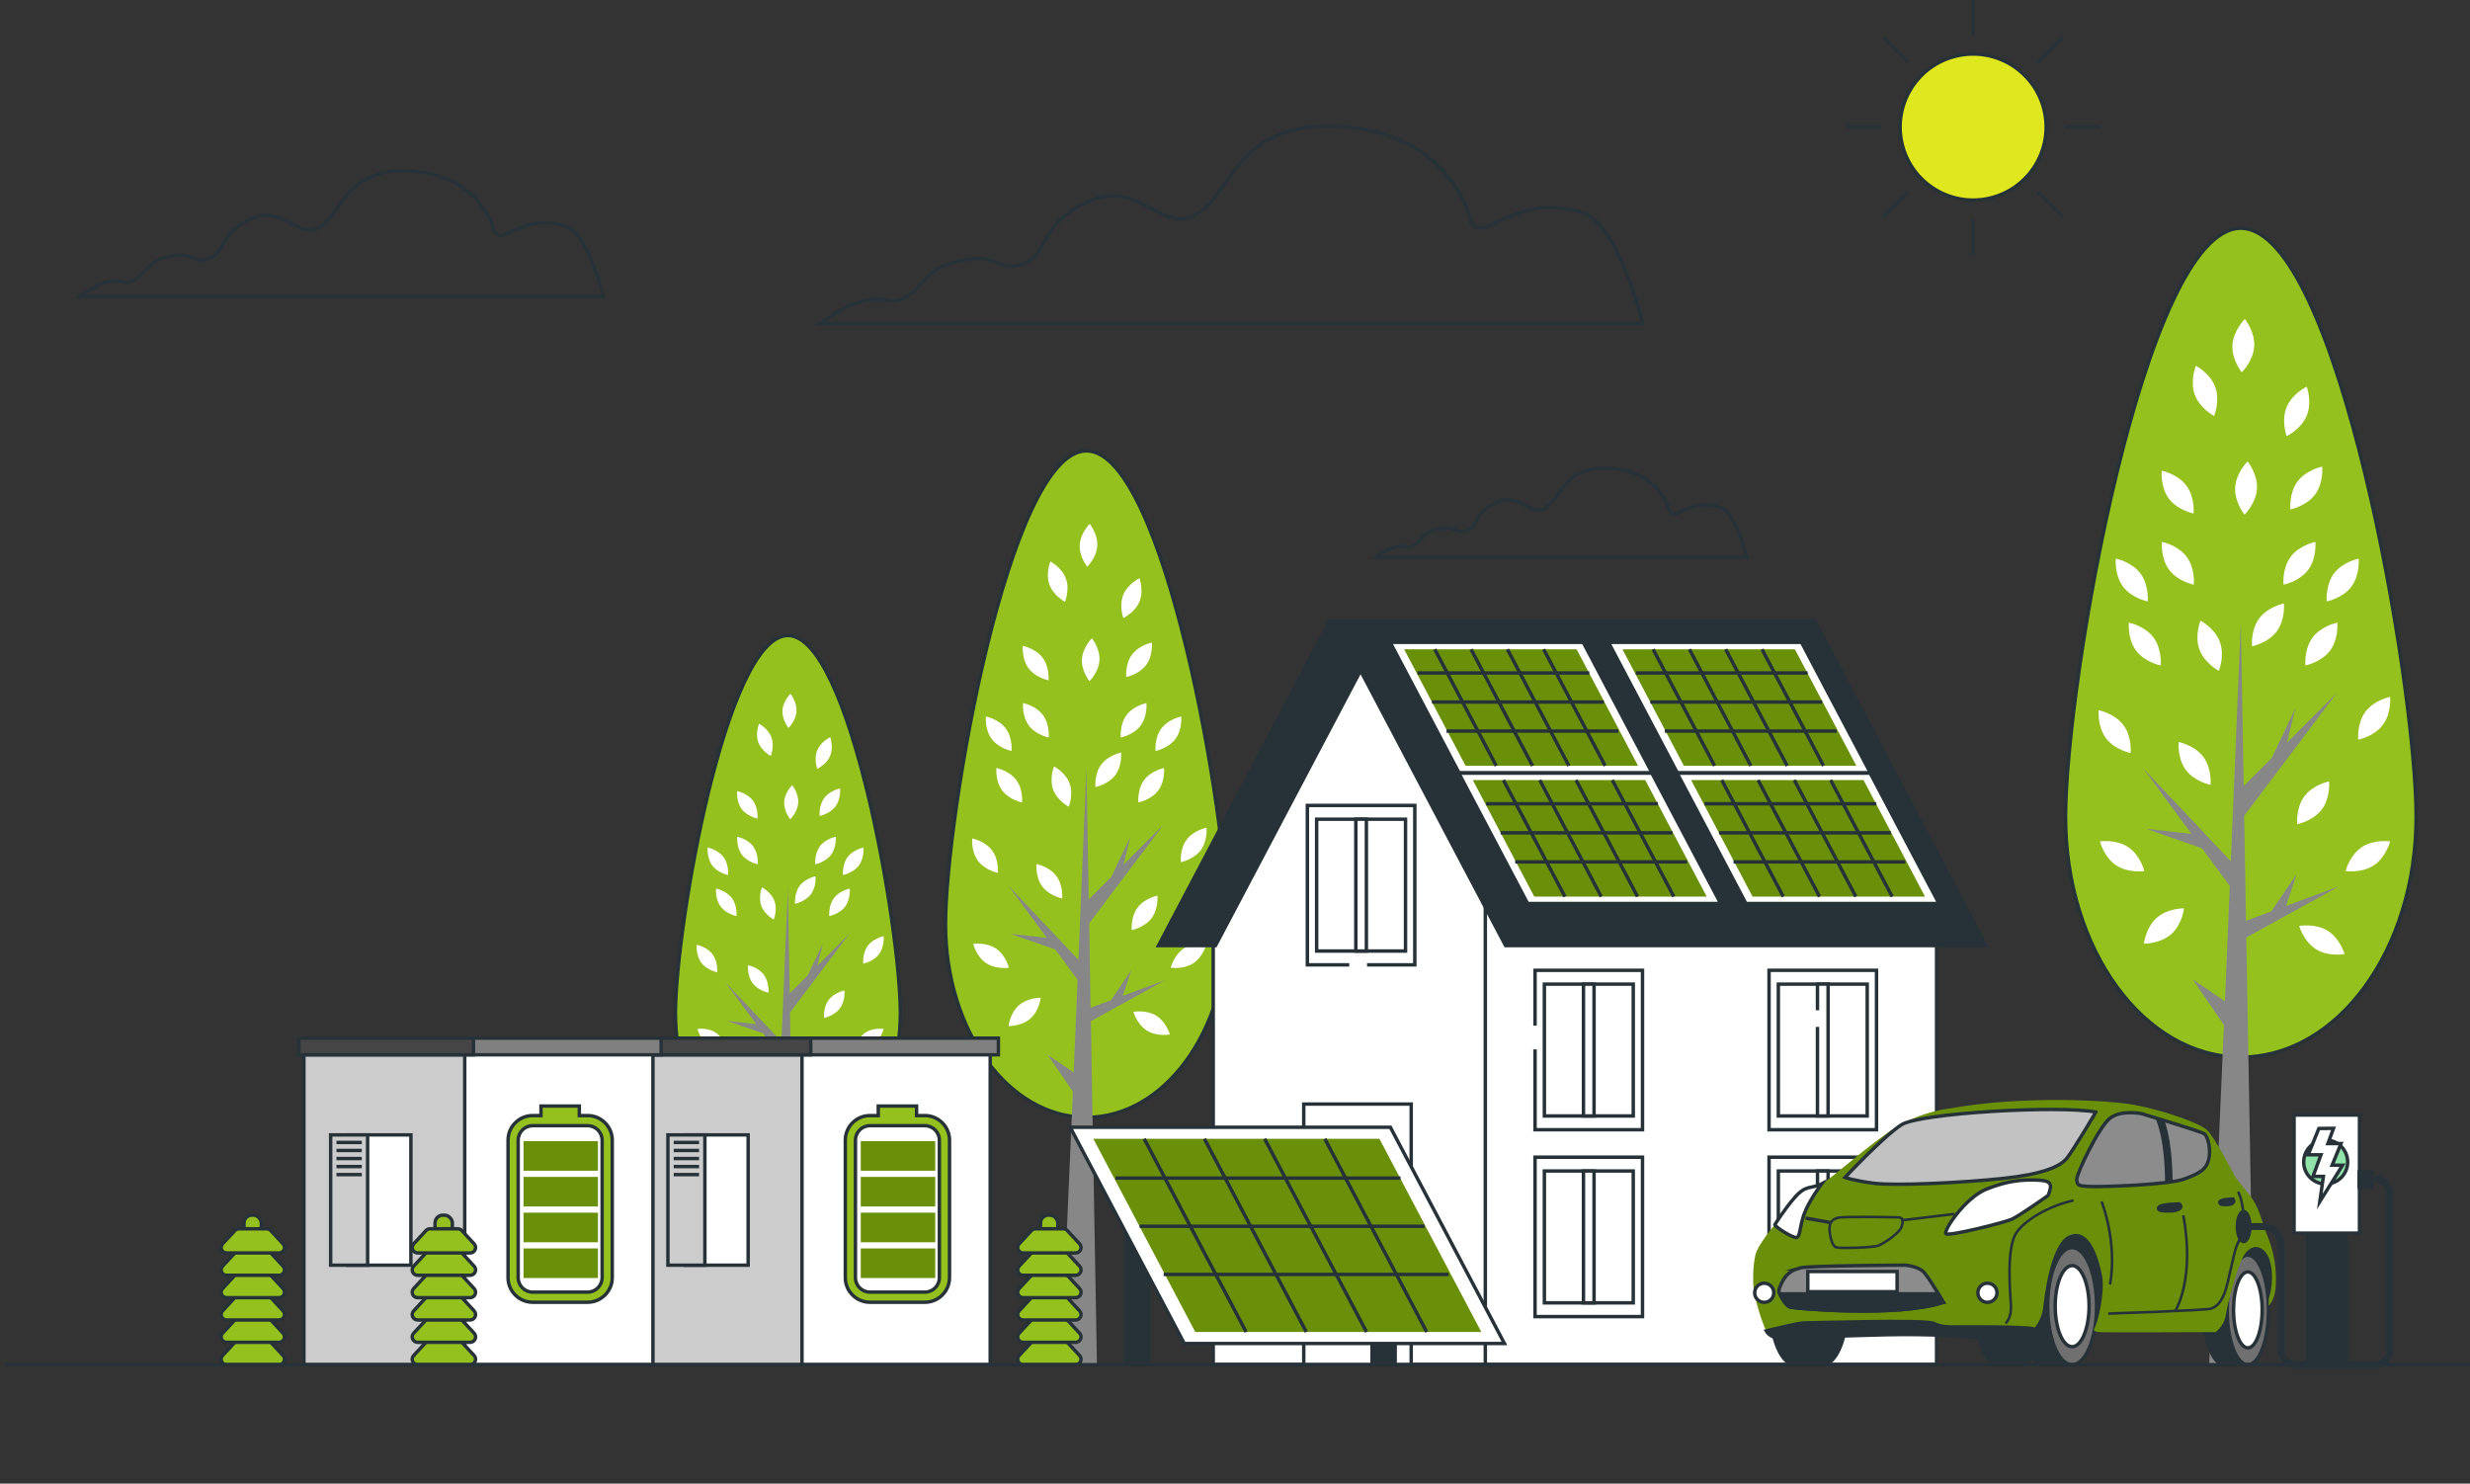 <svg xmlns="http://www.w3.org/2000/svg" id="Ebene_2" data-name="Ebene 2" viewBox="0 0 717.58 431.01"><rect x="0" y="0" width="717.58" height="431.01" fill="#333333" stroke="none"/><defs><style>      .cls-1, .cls-2 {        fill: #fff;      }      .cls-3 {        fill: #6a8f09;      }      .cls-4, .cls-5, .cls-6 {        fill: #95c11f;      }      .cls-7 {        fill: #878787;      }      .cls-8, .cls-9 {        fill: #263238;      }      .cls-10 {        stroke-width: .75px;      }      .cls-10, .cls-11, .cls-2, .cls-12, .cls-13, .cls-14, .cls-15, .cls-9, .cls-16, .cls-5, .cls-17, .cls-18, .cls-19, .cls-20 {        stroke: #263238;        stroke-miterlimit: 10;      }      .cls-10, .cls-19, .cls-20 {        fill: none;      }      .cls-11 {        fill: #92e3a9;      }      .cls-12 {        fill: #dfe81f;      }      .cls-13 {        fill: #ccc;      }      .cls-14 {        fill: #8c8c8c;      }      .cls-15 {        fill: #c2c2c2;      }      .cls-16 {        fill: #454545;      }      .cls-17 {        fill: #707070;      }      .cls-18 {        fill: gray;      }      .cls-19 {        stroke-width: 2px;      }      .cls-21 {        opacity: 0;      }      .cls-6 {        opacity: .7;      }    </style></defs><g id="Background_Simple" data-name="Background Simple"><g class="cls-21"><path class="cls-4" d="m600.3,420.29c-11.02-2.81-22.21-5.07-33.55-6.6-51.47-6.93-170.12-9.33-227.62-7.2-74.65,2.77-311.23,49.15-329.1,6.72C-7.85,370.8-2.6,60.01,32.1,53.55c34.7-6.46,157.72,18.95,230.27,20.79,72.55,1.84,246.04-22.64,317.53-25.4,71.5-2.77,77.81,7.38,94.63,61.79,16.82,54.41,34.7,233.32,31.54,274.82-2.68,35.27-79.05,41.55-105.77,34.74Z"></path><path class="cls-6" d="m600.3,420.29c-11.02-2.81-22.21-5.07-33.55-6.6-51.47-6.93-170.12-9.33-227.62-7.2-74.65,2.77-311.23,49.15-329.1,6.72C-7.85,370.8-2.6,60.01,32.1,53.55c34.7-6.46,157.72,18.95,230.27,20.79,72.55,1.84,246.04-22.64,317.53-25.4,71.5-2.77,77.81,7.38,94.63,61.79,16.82,54.41,34.7,233.32,31.54,274.82-2.68,35.27-79.05,41.55-105.77,34.74Z"></path></g></g><g id="Clouds"><path class="cls-20" d="m143.37,66.49s-3.64-15.27-23.27-16.72c-19.63-1.45-20.36,11.63-26.9,16-6.54,4.36-10.91-6.54-20.36-2.18-9.45,4.36-7.27,10.18-12.36,11.63-5.09,1.45-3.64-2.18-10.91-.73-7.27,1.45-6.54,4.36-10.18,6.54-3.64,2.18-2.91,0-7.27.73-4.36.73-8.73,4.36-8.73,4.36h151.97s-4.54-18.26-10.91-20.36c-13.7-4.53-18.91,7.27-21.09.73Z"></path><path class="cls-20" d="m484.83,147.96s-2.58-10.84-16.52-11.88c-13.94-1.03-14.46,8.26-19.1,11.36-4.65,3.1-7.75-4.65-14.46-1.55s-5.16,7.23-8.78,8.26c-3.61,1.03-2.58-1.55-7.75-.52-5.16,1.03-4.65,3.1-7.23,4.65-2.58,1.55-2.07,0-5.16.52-3.1.52-6.2,3.1-6.2,3.1h107.92s-3.23-12.96-7.75-14.46c-9.73-3.22-13.42,5.16-14.97.52Z"></path><path class="cls-20" d="m426.99,63.1s-5.71-23.99-36.56-26.28c-30.85-2.28-31.99,18.28-42.27,25.13s-17.14-10.28-31.99-3.43c-14.85,6.85-11.42,15.99-19.42,18.28-8,2.28-5.71-3.43-17.14-1.14-11.42,2.28-10.28,6.85-15.99,10.28-5.71,3.43-4.57,0-11.42,1.14-6.85,1.14-13.71,6.85-13.71,6.85h238.77s-7.14-28.68-17.14-31.99c-21.53-7.12-29.7,11.42-33.13,1.14Z"></path></g><g id="Sun"><g><circle class="cls-12" cx="573.23" cy="36.91" r="21.21" transform="translate(6.65 131.48) rotate(-13.16)"></circle><line class="cls-20" x1="573.23" x2="573.23" y2="10.18"></line><line class="cls-20" x1="573.23" y1="63.64" x2="573.23" y2="73.82"></line><line class="cls-20" x1="610.14" y1="36.91" x2="599.96" y2="36.91"></line><line class="cls-20" x1="546.5" y1="36.91" x2="536.32" y2="36.91"></line><line class="cls-20" x1="599.33" y1="10.81" x2="592.13" y2="18.01"></line><line class="cls-20" x1="554.33" y1="55.81" x2="547.13" y2="63.01"></line><line class="cls-20" x1="547.13" y1="10.81" x2="554.33" y2="18.01"></line><line class="cls-20" x1="592.13" y1="55.81" x2="599.33" y2="63.01"></line></g></g><g id="Trees"><g><path class="cls-5" d="m701.93,237.32c0,38.54-22.8,69.79-50.93,69.79s-50.92-31.24-50.92-69.79,22.8-171.01,50.92-171.01,50.93,132.47,50.93,171.01Z"></path><polygon class="cls-7" points="679.56 257.48 664.14 263.19 667.24 253.9 659.86 264.77 652.5 267.49 651.98 237.01 678.77 201.42 664.41 215.78 666.84 205.79 659.97 220.21 651.83 228.36 651.01 180.73 648.09 250.19 622.7 223.29 636.65 242.24 623.5 240.78 639.74 246.45 647.79 257.39 646.38 290.87 637.02 284.52 646.09 297.8 641.79 396.46 654.79 396.46 652.59 272.35 679.56 257.48"></polygon><g><path class="cls-1" d="m679.02,180.89s.47,4.68-2.09,8.11c-2.56,3.43-7.17,4.32-7.17,4.32,0,0-.47-4.68,2.09-8.11,2.56-3.43,7.17-4.32,7.17-4.32Z"></path><path class="cls-1" d="m694.37,202.45s.47,4.68-2.09,8.11c-2.56,3.43-7.17,4.32-7.17,4.32,0,0-.47-4.68,2.09-8.11,2.56-3.43,7.17-4.32,7.17-4.32Z"></path><path class="cls-1" d="m694.36,244.44s-1.13,4.56-4.7,6.94c-3.56,2.37-8.21,1.66-8.21,1.66,0,0,1.13-4.56,4.7-6.94,3.56-2.37,8.21-1.66,8.21-1.66Z"></path><path class="cls-1" d="m610.07,244.44s1.13,4.56,4.7,6.94c3.56,2.37,8.21,1.66,8.21,1.66,0,0-1.13-4.56-4.7-6.94-3.56-2.37-8.21-1.66-8.21-1.66Z"></path><path class="cls-1" d="m676.64,227.01s.47,4.68-2.09,8.11c-2.56,3.43-7.17,4.32-7.17,4.32,0,0-.47-4.68,2.09-8.11,2.56-3.43,7.17-4.32,7.17-4.32Z"></path><path class="cls-1" d="m672.66,157.43s.47,4.68-2.09,8.11c-2.56,3.43-7.17,4.32-7.17,4.32,0,0-.47-4.68,2.09-8.11,2.56-3.43,7.17-4.32,7.17-4.32Z"></path><path class="cls-1" d="m663.52,175.32s.47,4.68-2.09,8.11c-2.56,3.43-7.17,4.32-7.17,4.32,0,0-.47-4.68,2.09-8.11,2.56-3.43,7.17-4.32,7.17-4.32Z"></path><path class="cls-1" d="m685.23,162.29s.47,4.68-2.09,8.11c-2.56,3.43-7.17,4.32-7.17,4.32,0,0-.47-4.68,2.09-8.11,2.56-3.43,7.17-4.32,7.17-4.32Z"></path><path class="cls-1" d="m614.68,162.29s-.47,4.68,2.09,8.11c2.56,3.43,7.17,4.32,7.17,4.32,0,0,.47-4.68-2.09-8.11-2.56-3.43-7.17-4.32-7.17-4.32Z"></path><path class="cls-1" d="m674.65,135.56s.47,4.68-2.09,8.11c-2.56,3.43-7.17,4.32-7.17,4.32,0,0-.47-4.68,2.09-8.11,2.56-3.43,7.17-4.32,7.17-4.32Z"></path><path class="cls-1" d="m670.15,112.33s1.63,4.41.02,8.38c-1.61,3.97-5.86,5.99-5.86,5.99,0,0-1.63-4.41-.02-8.38,1.61-3.97,5.86-5.99,5.86-5.99Z"></path><path class="cls-1" d="m637.95,106.26s4.17,2.18,5.63,6.21c1.46,4.03-.34,8.37-.34,8.37,0,0-4.17-2.18-5.63-6.21-1.46-4.03.34-8.37.34-8.37Z"></path><path class="cls-1" d="m652.97,134.04s2.97,3.65,2.72,7.92c-.25,4.28-3.61,7.56-3.61,7.56,0,0-2.97-3.65-2.72-7.92s3.61-7.56,3.61-7.56Z"></path><path class="cls-1" d="m652.17,92.68s2.97,3.65,2.72,7.92c-.25,4.28-3.61,7.56-3.61,7.56,0,0-2.97-3.65-2.72-7.92.25-4.27,3.61-7.56,3.61-7.56Z"></path><path class="cls-1" d="m618.47,180.89s-.47,4.68,2.09,8.11c2.56,3.43,7.17,4.32,7.17,4.32,0,0,.47-4.68-2.09-8.11-2.56-3.43-7.17-4.32-7.17-4.32Z"></path><path class="cls-1" d="m609.72,206.33s-.47,4.68,2.09,8.11c2.56,3.43,7.17,4.32,7.17,4.32,0,0,.47-4.68-2.09-8.11-2.56-3.43-7.17-4.32-7.17-4.32Z"></path><path class="cls-1" d="m632.94,215.57s-.47,4.68,2.09,8.11c2.56,3.43,7.17,4.32,7.17,4.32,0,0,.47-4.68-2.09-8.11-2.56-3.43-7.17-4.32-7.17-4.32Z"></path><path class="cls-1" d="m639.29,180.31s-1.79,4.35-.32,8.37c1.47,4.02,5.64,6.2,5.64,6.2,0,0,1.79-4.35.32-8.37-1.47-4.02-5.64-6.2-5.64-6.2Z"></path><path class="cls-1" d="m622.85,274.14s4.7.09,7.92-2.74c3.21-2.83,3.72-7.51,3.72-7.51,0,0-4.7-.09-7.91,2.74-3.21,2.83-3.72,7.51-3.72,7.51Z"></path><path class="cls-1" d="m667.96,269s1.28,4.53,4.92,6.78c3.64,2.26,8.26,1.39,8.26,1.39,0,0-1.28-4.53-4.92-6.78-3.64-2.26-8.26-1.39-8.26-1.39Z"></path><path class="cls-1" d="m628.09,157.43s-.47,4.68,2.09,8.11c2.56,3.43,7.17,4.32,7.17,4.32,0,0,.47-4.68-2.09-8.11-2.56-3.43-7.17-4.32-7.17-4.32Z"></path><path class="cls-1" d="m628.01,136.75s-.47,4.68,2.09,8.11c2.56,3.43,7.17,4.32,7.17,4.32,0,0,.47-4.68-2.09-8.11-2.56-3.43-7.17-4.32-7.17-4.32Z"></path></g></g><g><path class="cls-5" d="m356.59,268.49c0,30.99-18.33,56.12-40.95,56.12s-40.95-25.12-40.95-56.12,18.33-137.51,40.95-137.51,40.95,106.52,40.95,137.51Z"></path><polygon class="cls-7" points="338.6 284.71 326.2 289.29 328.69 281.83 322.76 290.57 316.85 292.75 316.42 268.25 337.96 239.63 326.42 251.17 328.37 243.14 322.85 254.74 316.3 261.29 315.64 222.99 313.3 278.84 292.88 257.21 304.1 272.45 293.52 271.28 306.58 275.84 313.05 284.63 311.92 311.56 304.39 306.45 311.69 317.13 308.23 396.46 318.68 396.46 316.91 296.66 338.6 284.71"></polygon><g><path class="cls-1" d="m338.17,223.12s.38,3.76-1.68,6.52c-2.06,2.76-5.77,3.48-5.77,3.48,0,0-.38-3.76,1.68-6.52,2.06-2.76,5.77-3.48,5.77-3.48Z"></path><path class="cls-1" d="m350.51,240.46s.38,3.76-1.68,6.52c-2.06,2.76-5.77,3.48-5.77,3.48,0,0-.38-3.76,1.68-6.52,2.06-2.76,5.77-3.48,5.77-3.48Z"></path><path class="cls-1" d="m350.51,274.22s-.91,3.67-3.78,5.58c-2.87,1.91-6.6,1.33-6.6,1.33,0,0,.91-3.67,3.78-5.58,2.87-1.91,6.6-1.33,6.6-1.33Z"></path><path class="cls-1" d="m282.73,274.22s.91,3.67,3.78,5.58c2.87,1.91,6.6,1.33,6.6,1.33,0,0-.91-3.67-3.78-5.58-2.87-1.91-6.6-1.33-6.6-1.33Z"></path><path class="cls-1" d="m336.25,260.2s.38,3.76-1.68,6.52c-2.06,2.76-5.77,3.48-5.77,3.48,0,0-.38-3.76,1.68-6.52,2.06-2.76,5.77-3.48,5.77-3.48Z"></path><path class="cls-1" d="m333.06,204.25s.38,3.76-1.68,6.52c-2.06,2.76-5.77,3.48-5.77,3.48,0,0-.38-3.76,1.68-6.52,2.06-2.76,5.77-3.48,5.77-3.48Z"></path><path class="cls-1" d="m325.7,218.64s.38,3.76-1.68,6.52c-2.06,2.76-5.77,3.48-5.77,3.48,0,0-.38-3.76,1.68-6.52,2.06-2.76,5.77-3.48,5.77-3.48Z"></path><path class="cls-1" d="m343.16,208.16s.38,3.76-1.68,6.52c-2.06,2.76-5.77,3.48-5.77,3.48,0,0-.38-3.76,1.68-6.52,2.06-2.76,5.77-3.48,5.77-3.48Z"></path><path class="cls-1" d="m286.43,208.16s-.38,3.76,1.68,6.52c2.06,2.76,5.77,3.48,5.77,3.48,0,0,.38-3.76-1.68-6.52-2.06-2.76-5.77-3.48-5.77-3.48Z"></path><path class="cls-1" d="m334.65,186.67s.38,3.76-1.68,6.52c-2.06,2.76-5.77,3.48-5.77,3.48,0,0-.38-3.76,1.68-6.52,2.06-2.76,5.77-3.48,5.77-3.48Z"></path><path class="cls-1" d="m331.04,167.99s1.31,3.55.02,6.74c-1.3,3.19-4.71,4.82-4.71,4.82,0,0-1.31-3.55-.02-6.74,1.3-3.19,4.71-4.82,4.71-4.82Z"></path><path class="cls-1" d="m305.15,163.11s3.35,1.75,4.52,4.99c1.17,3.24-.27,6.73-.27,6.73,0,0-3.35-1.75-4.52-4.99s.27-6.73.27-6.73Z"></path><path class="cls-1" d="m317.22,185.44s2.39,2.93,2.19,6.37c-.2,3.44-2.9,6.08-2.9,6.08,0,0-2.39-2.93-2.19-6.37s2.9-6.08,2.9-6.08Z"></path><path class="cls-1" d="m316.58,152.19s2.39,2.93,2.19,6.37c-.2,3.44-2.9,6.08-2.9,6.08,0,0-2.39-2.93-2.19-6.37.2-3.44,2.9-6.08,2.9-6.08Z"></path><path class="cls-1" d="m289.48,223.12s-.38,3.76,1.68,6.52c2.06,2.76,5.77,3.48,5.77,3.48,0,0,.38-3.76-1.68-6.52-2.06-2.76-5.77-3.48-5.77-3.48Z"></path><path class="cls-1" d="m282.45,243.58s-.38,3.76,1.68,6.52c2.06,2.76,5.77,3.48,5.77,3.48,0,0,.38-3.76-1.68-6.52-2.06-2.76-5.77-3.48-5.77-3.48Z"></path><path class="cls-1" d="m301.12,251.01s-.38,3.76,1.68,6.52c2.06,2.76,5.77,3.48,5.77,3.48,0,0,.38-3.76-1.68-6.52-2.06-2.76-5.77-3.48-5.77-3.48Z"></path><path class="cls-1" d="m306.22,222.65s-1.44,3.5-.26,6.73c1.18,3.24,4.53,4.98,4.53,4.98,0,0,1.44-3.5.26-6.73-1.18-3.24-4.53-4.98-4.53-4.98Z"></path><path class="cls-1" d="m293,298.1s3.78.07,6.36-2.21c2.58-2.28,2.99-6.03,2.99-6.03,0,0-3.78-.07-6.36,2.21-2.58,2.28-2.99,6.03-2.99,6.03Z"></path><path class="cls-1" d="m329.28,293.96s1.03,3.64,3.95,5.45c2.93,1.82,6.64,1.12,6.64,1.12,0,0-1.03-3.64-3.95-5.45-2.93-1.82-6.64-1.12-6.64-1.12Z"></path><path class="cls-1" d="m297.22,204.25s-.38,3.76,1.68,6.52c2.06,2.76,5.77,3.48,5.77,3.48,0,0,.38-3.76-1.68-6.52-2.06-2.76-5.77-3.48-5.77-3.48Z"></path><path class="cls-1" d="m297.15,187.63s-.38,3.76,1.68,6.52,5.77,3.48,5.77,3.48c0,0,.38-3.76-1.68-6.52-2.06-2.76-5.77-3.48-5.77-3.48Z"></path></g></g><g><path class="cls-5" d="m261.57,294.35c0,24.73-14.63,44.78-32.67,44.78s-32.67-20.05-32.67-44.78,14.63-109.72,32.67-109.72,32.67,84.99,32.67,109.72Z"></path><polygon class="cls-7" points="247.22 307.29 237.32 310.95 239.31 304.99 234.58 311.96 229.85 313.71 229.52 294.15 246.71 271.32 237.49 280.53 239.05 274.13 234.65 283.38 229.42 288.6 228.89 258.05 227.02 302.61 210.73 285.35 219.68 297.51 211.24 296.58 221.67 300.21 226.83 307.23 225.93 328.71 219.92 324.64 225.74 333.16 222.98 396.46 231.32 396.46 229.91 316.83 247.22 307.29"></polygon><g><path class="cls-1" d="m246.87,258.15s.3,3-1.34,5.21c-1.64,2.2-4.6,2.77-4.6,2.77,0,0-.3-3,1.34-5.21,1.64-2.2,4.6-2.77,4.6-2.77Z"></path><path class="cls-1" d="m256.72,271.98s.3,3-1.34,5.21c-1.64,2.2-4.6,2.77-4.6,2.77,0,0-.3-3,1.34-5.21,1.64-2.2,4.6-2.77,4.6-2.77Z"></path><path class="cls-1" d="m256.71,298.92s-.73,2.93-3.01,4.45c-2.29,1.52-5.27,1.06-5.27,1.06,0,0,.73-2.93,3.01-4.45,2.29-1.52,5.27-1.06,5.27-1.06Z"></path><path class="cls-1" d="m202.63,298.92s.73,2.93,3.01,4.45c2.29,1.52,5.27,1.06,5.27,1.06,0,0-.73-2.93-3.01-4.45-2.29-1.52-5.27-1.06-5.27-1.06Z"></path><path class="cls-1" d="m245.34,287.74s.3,3-1.34,5.21c-1.64,2.2-4.6,2.77-4.6,2.77,0,0-.3-3,1.34-5.21,1.64-2.2,4.6-2.77,4.6-2.77Z"></path><path class="cls-1" d="m242.79,243.09s.3,3-1.34,5.21c-1.64,2.2-4.6,2.77-4.6,2.77,0,0-.3-3,1.34-5.21,1.64-2.2,4.6-2.77,4.6-2.77Z"></path><path class="cls-1" d="m236.92,254.57s.3,3-1.34,5.21c-1.64,2.2-4.6,2.77-4.6,2.77,0,0-.3-3,1.34-5.21,1.64-2.2,4.6-2.77,4.6-2.77Z"></path><path class="cls-1" d="m250.85,246.22s.3,3-1.34,5.21c-1.64,2.2-4.6,2.77-4.6,2.77,0,0-.3-3,1.34-5.21,1.64-2.2,4.6-2.77,4.6-2.77Z"></path><path class="cls-1" d="m205.59,246.22s-.3,3,1.34,5.21c1.64,2.2,4.6,2.77,4.6,2.77,0,0,.3-3-1.34-5.21-1.64-2.2-4.6-2.77-4.6-2.77Z"></path><path class="cls-1" d="m244.06,229.06s.3,3-1.34,5.21c-1.64,2.2-4.6,2.77-4.6,2.77,0,0-.3-3,1.34-5.21,1.64-2.2,4.6-2.77,4.6-2.77Z"></path><path class="cls-1" d="m241.18,214.16s1.05,2.83.01,5.37c-1.03,2.55-3.76,3.84-3.76,3.84,0,0-1.05-2.83-.01-5.37,1.03-2.55,3.76-3.84,3.76-3.84Z"></path><path class="cls-1" d="m220.52,210.26s2.67,1.4,3.61,3.98c.94,2.58-.22,5.37-.22,5.37,0,0-2.67-1.4-3.61-3.98-.94-2.58.22-5.37.22-5.37Z"></path><path class="cls-1" d="m230.15,228.09s1.9,2.34,1.75,5.08c-.16,2.74-2.32,4.85-2.32,4.85,0,0-1.9-2.34-1.75-5.08.16-2.74,2.32-4.85,2.32-4.85Z"></path><path class="cls-1" d="m229.64,201.55s1.9,2.34,1.75,5.08c-.16,2.74-2.32,4.85-2.32,4.85,0,0-1.9-2.34-1.75-5.08.16-2.74,2.32-4.85,2.32-4.85Z"></path><path class="cls-1" d="m208.02,258.15s-.3,3,1.34,5.21c1.64,2.2,4.6,2.77,4.6,2.77,0,0,.3-3-1.34-5.21-1.64-2.2-4.6-2.77-4.6-2.77Z"></path><path class="cls-1" d="m202.41,274.47s-.3,3,1.34,5.21c1.64,2.2,4.6,2.77,4.6,2.77,0,0,.3-3-1.34-5.21-1.64-2.2-4.6-2.77-4.6-2.77Z"></path><path class="cls-1" d="m217.3,280.4s-.3,3,1.34,5.21c1.64,2.2,4.6,2.77,4.6,2.77,0,0,.3-3-1.34-5.21-1.64-2.2-4.6-2.77-4.6-2.77Z"></path><path class="cls-1" d="m221.38,257.78s-1.15,2.79-.21,5.37c.94,2.58,3.62,3.98,3.62,3.98,0,0,1.15-2.79.21-5.37-.94-2.58-3.62-3.98-3.62-3.98Z"></path><path class="cls-1" d="m210.83,317.98s3.02.06,5.08-1.76c2.06-1.82,2.39-4.82,2.39-4.82,0,0-3.02-.05-5.08,1.76-2.06,1.82-2.39,4.82-2.39,4.82Z"></path><path class="cls-1" d="m239.77,314.68s.82,2.9,3.15,4.35c2.33,1.45,5.3.89,5.3.89,0,0-.82-2.9-3.15-4.35-2.33-1.45-5.3-.89-5.3-.89Z"></path><path class="cls-1" d="m214.19,243.09s-.3,3,1.34,5.21c1.64,2.2,4.6,2.77,4.6,2.77,0,0,.3-3-1.34-5.21-1.64-2.2-4.6-2.77-4.6-2.77Z"></path><path class="cls-1" d="m214.14,229.83s-.3,3,1.34,5.21c1.64,2.2,4.6,2.77,4.6,2.77,0,0,.3-3-1.34-5.21-1.64-2.2-4.6-2.77-4.6-2.77Z"></path></g></g></g><g id="Power_Plant" data-name="Power Plant"><g><g><rect class="cls-2" x="208.07" y="304.91" width="79.59" height="91.54" transform="translate(495.74 701.37) rotate(180)"></rect><rect class="cls-13" x="186.27" y="304.91" width="46.72" height="91.54" transform="translate(419.26 701.37) rotate(180)"></rect><g><g><rect class="cls-2" x="199.04" y="329.71" width="18.3" height="37.84" transform="translate(416.39 697.26) rotate(180)"></rect><rect class="cls-13" x="194.03" y="329.71" width="10.74" height="37.84" transform="translate(398.81 697.26) rotate(180)"></rect></g><line class="cls-20" x1="203.09" y1="331.9" x2="195.73" y2="331.9"></line><line class="cls-20" x1="203.09" y1="334.23" x2="195.73" y2="334.23"></line><line class="cls-20" x1="203.09" y1="336.57" x2="195.73" y2="336.57"></line><line class="cls-20" x1="203.09" y1="338.9" x2="195.73" y2="338.9"></line><line class="cls-20" x1="203.09" y1="341.24" x2="195.73" y2="341.24"></line></g><rect class="cls-18" x="184.81" y="301.6" width="105.24" height="4.83" transform="translate(474.86 608.03) rotate(180)"></rect><rect class="cls-16" x="184.81" y="301.6" width="50.72" height="4.83"></rect><path class="cls-5" d="m252.73,324.09h2.42v-2.77h11.13v2.77h2.42c3.94,0,7.15,3.21,7.15,7.15v39.93c0,3.94-3.21,7.15-7.15,7.15h-15.97c-3.94,0-7.15-3.21-7.15-7.15v-39.93c0-3.94,3.21-7.15,7.15-7.15Zm-4.21,47.08c0,2.32,1.89,4.21,4.21,4.21h15.97c2.32,0,4.21-1.89,4.21-4.21v-39.93c0-2.32-1.89-4.21-4.21-4.21h-15.97c-2.32,0-4.21,1.89-4.21,4.21v39.93Z"></path><g><rect class="cls-3" x="250.06" y="331.51" width="21.63" height="8.59" transform="translate(521.76 671.62) rotate(180)"></rect><rect class="cls-3" x="250.06" y="341.91" width="21.63" height="8.59" transform="translate(521.76 692.41) rotate(180)"></rect><rect class="cls-3" x="250.06" y="352.3" width="21.63" height="8.59" transform="translate(521.76 713.19) rotate(180)"></rect><rect class="cls-3" x="250.06" y="362.7" width="21.63" height="8.59" transform="translate(521.76 733.98) rotate(180)"></rect></g></g><g><rect class="cls-2" x="110.09" y="304.91" width="79.59" height="91.54" transform="translate(299.78 701.37) rotate(180)"></rect><rect class="cls-13" x="88.29" y="304.91" width="46.72" height="91.54" transform="translate(223.3 701.37) rotate(180)"></rect><g><g><rect class="cls-2" x="101.06" y="329.71" width="18.3" height="37.84" transform="translate(220.43 697.26) rotate(180)"></rect><rect class="cls-13" x="96.05" y="329.71" width="10.74" height="37.84" transform="translate(202.85 697.26) rotate(180)"></rect></g><line class="cls-20" x1="105.11" y1="331.9" x2="97.75" y2="331.9"></line><line class="cls-20" x1="105.11" y1="334.23" x2="97.75" y2="334.23"></line><line class="cls-20" x1="105.11" y1="336.57" x2="97.75" y2="336.57"></line><line class="cls-20" x1="105.11" y1="338.9" x2="97.75" y2="338.9"></line><line class="cls-20" x1="105.11" y1="341.24" x2="97.75" y2="341.24"></line></g><rect class="cls-18" x="86.83" y="301.6" width="105.24" height="4.83" transform="translate(278.9 608.03) rotate(180)"></rect><rect class="cls-16" x="86.83" y="301.6" width="50.72" height="4.83"></rect><path class="cls-5" d="m154.75,324.09h2.42v-2.77h11.13v2.77h2.42c3.94,0,7.15,3.21,7.15,7.15v39.93c0,3.94-3.21,7.15-7.15,7.15h-15.97c-3.94,0-7.15-3.21-7.15-7.15v-39.93c0-3.94,3.21-7.15,7.15-7.15Zm-4.21,47.08c0,2.32,1.89,4.21,4.21,4.21h15.97c2.32,0,4.21-1.89,4.21-4.21v-39.93c0-2.32-1.89-4.21-4.21-4.21h-15.97c-2.32,0-4.21,1.89-4.21,4.21v39.93Z"></path><g><rect class="cls-3" x="152.08" y="331.51" width="21.63" height="8.59" transform="translate(325.8 671.62) rotate(180)"></rect><rect class="cls-3" x="152.08" y="341.91" width="21.63" height="8.59" transform="translate(325.8 692.41) rotate(180)"></rect><rect class="cls-3" x="152.08" y="352.3" width="21.63" height="8.59" transform="translate(325.8 713.19) rotate(180)"></rect><rect class="cls-3" x="152.08" y="362.7" width="21.63" height="8.59" transform="translate(325.8 733.98) rotate(180)"></rect></g></g><g><rect class="cls-5" x="70.89" y="353.02" width="5.03" height="43.04" rx="2.25" ry="2.25" transform="translate(146.8 749.09) rotate(180)"></rect><path class="cls-5" d="m69.41,389.43h8.07c.44,0,.86.18,1.16.5l3.59,3.87c.94,1.01.22,2.65-1.16,2.65h-15.24c-1.38,0-2.1-1.64-1.16-2.65l3.59-3.87c.3-.32.72-.5,1.16-.5Z"></path><path class="cls-5" d="m69.41,382.94h8.07c.44,0,.86.18,1.16.5l3.59,3.87c.94,1.01.22,2.65-1.16,2.65h-15.24c-1.38,0-2.1-1.64-1.16-2.65l3.59-3.87c.3-.32.72-.5,1.16-.5Z"></path><path class="cls-5" d="m69.41,376.45h8.07c.44,0,.86.18,1.16.5l3.59,3.87c.94,1.01.22,2.65-1.16,2.65h-15.24c-1.38,0-2.1-1.64-1.16-2.65l3.59-3.87c.3-.32.72-.5,1.16-.5Z"></path><path class="cls-5" d="m69.41,369.96h8.07c.44,0,.86.18,1.16.51l3.59,3.87c.94,1.01.22,2.65-1.16,2.65h-15.24c-1.38,0-2.1-1.64-1.16-2.65l3.59-3.87c.3-.32.72-.51,1.16-.51Z"></path><path class="cls-5" d="m69.41,363.47h8.07c.44,0,.86.18,1.16.5l3.59,3.87c.94,1.01.22,2.65-1.16,2.65h-15.24c-1.38,0-2.1-1.64-1.16-2.65l3.59-3.87c.3-.32.72-.5,1.16-.5Z"></path><path class="cls-5" d="m69.41,356.98h8.07c.44,0,.86.18,1.16.5l3.59,3.87c.94,1.01.22,2.65-1.16,2.65h-15.24c-1.38,0-2.1-1.64-1.16-2.65l3.59-3.87c.3-.32.72-.5,1.16-.5Z"></path></g><g><rect class="cls-5" x="126.4" y="353.02" width="5.03" height="43.04" rx="2.25" ry="2.25" transform="translate(257.82 749.09) rotate(180)"></rect><path class="cls-5" d="m124.92,389.43h8.07c.44,0,.86.18,1.16.5l3.59,3.87c.94,1.01.22,2.65-1.16,2.65h-15.24c-1.38,0-2.1-1.64-1.16-2.65l3.59-3.87c.3-.32.72-.5,1.16-.5Z"></path><path class="cls-5" d="m124.92,382.94h8.07c.44,0,.86.18,1.16.5l3.59,3.87c.94,1.01.22,2.65-1.16,2.65h-15.24c-1.38,0-2.1-1.64-1.16-2.65l3.59-3.87c.3-.32.72-.5,1.16-.5Z"></path><path class="cls-5" d="m124.92,376.45h8.07c.44,0,.86.18,1.16.5l3.59,3.87c.94,1.01.22,2.65-1.16,2.65h-15.24c-1.38,0-2.1-1.64-1.16-2.65l3.59-3.87c.3-.32.72-.5,1.16-.5Z"></path><path class="cls-5" d="m124.92,369.96h8.07c.44,0,.86.18,1.16.51l3.59,3.87c.94,1.01.22,2.65-1.16,2.65h-15.24c-1.38,0-2.1-1.64-1.16-2.65l3.59-3.87c.3-.32.72-.51,1.16-.51Z"></path><path class="cls-5" d="m124.92,363.47h8.07c.44,0,.86.18,1.16.5l3.59,3.87c.94,1.01.22,2.65-1.16,2.65h-15.24c-1.38,0-2.1-1.64-1.16-2.65l3.59-3.87c.3-.32.72-.5,1.16-.5Z"></path><path class="cls-5" d="m124.92,356.98h8.07c.44,0,.86.18,1.16.5l3.59,3.87c.94,1.01.22,2.65-1.16,2.65h-15.24c-1.38,0-2.1-1.64-1.16-2.65l3.59-3.87c.3-.32.72-.5,1.16-.5Z"></path></g><g><rect class="cls-5" x="302.29" y="353.02" width="5.03" height="43.04" rx="2.25" ry="2.25" transform="translate(609.61 749.09) rotate(180)"></rect><path class="cls-5" d="m300.82,389.43h8.07c.44,0,.86.18,1.16.5l3.59,3.87c.94,1.01.22,2.65-1.16,2.65h-15.24c-1.38,0-2.1-1.64-1.16-2.65l3.59-3.87c.3-.32.72-.5,1.16-.5Z"></path><path class="cls-5" d="m300.82,382.94h8.07c.44,0,.86.18,1.16.5l3.59,3.87c.94,1.01.22,2.65-1.16,2.65h-15.24c-1.38,0-2.1-1.64-1.16-2.65l3.59-3.87c.3-.32.72-.5,1.16-.5Z"></path><path class="cls-5" d="m300.82,376.45h8.07c.44,0,.86.18,1.16.5l3.59,3.87c.94,1.01.22,2.65-1.16,2.65h-15.24c-1.38,0-2.1-1.64-1.16-2.65l3.59-3.87c.3-.32.72-.5,1.16-.5Z"></path><path class="cls-5" d="m300.82,369.96h8.07c.44,0,.86.18,1.16.51l3.59,3.87c.94,1.01.22,2.65-1.16,2.65h-15.24c-1.38,0-2.1-1.64-1.16-2.65l3.59-3.87c.3-.32.72-.51,1.16-.51Z"></path><path class="cls-5" d="m300.82,363.47h8.07c.44,0,.86.18,1.16.5l3.59,3.87c.94,1.01.22,2.65-1.16,2.65h-15.24c-1.38,0-2.1-1.64-1.16-2.65l3.59-3.87c.3-.32.72-.5,1.16-.5Z"></path><path class="cls-5" d="m300.82,356.98h8.07c.44,0,.86.18,1.16.5l3.59,3.87c.94,1.01.22,2.65-1.16,2.65h-15.24c-1.38,0-2.1-1.64-1.16-2.65l3.59-3.87c.3-.32.72-.5,1.16-.5Z"></path></g></g></g><g id="House"><g><rect class="cls-2" x="429.91" y="254.17" width="132.7" height="142.2" transform="translate(992.52 650.54) rotate(180)"></rect><polygon class="cls-2" points="352.46 245.57 396.2 188.37 431.51 245.57 431.51 396.37 352.46 396.37 352.46 245.57"></polygon><polygon class="cls-9" points="402.84 180.46 353.12 274.71 336.55 274.71 386.26 180.46 402.84 180.46"></polygon><polygon class="cls-9" points="387.69 180.46 527.24 180.46 576.95 274.71 437.4 274.71 387.69 180.46"></polygon><rect class="cls-2" x="378.75" y="320.76" width="31.22" height="75.7" transform="translate(788.73 717.21) rotate(180)"></rect><g><polyline class="cls-2" points="445.96 297.97 445.96 281.89 477.18 281.89 477.18 328.2 445.96 328.2 445.96 304.86"></polyline><rect class="cls-2" x="448.66" y="285.89" width="25.82" height="38.3" transform="translate(923.15 610.09) rotate(180)"></rect><rect class="cls-2" x="460.04" y="285.89" width="3.07" height="38.3" transform="translate(923.14 610.09) rotate(180)"></rect></g><g><polyline class="cls-2" points="391.98 280.3 379.81 280.3 379.81 233.99 411.03 233.99 411.03 280.3 397.15 280.3"></polyline><rect class="cls-2" x="382.51" y="237.99" width="25.82" height="38.3" transform="translate(790.84 514.28) rotate(180)"></rect><rect class="cls-2" x="393.88" y="237.99" width="3.07" height="38.3" transform="translate(790.84 514.28) rotate(180)"></rect></g><g><rect class="cls-2" x="445.96" y="336.18" width="31.22" height="46.31" transform="translate(923.14 718.67) rotate(180)"></rect><rect class="cls-2" x="448.66" y="340.18" width="25.82" height="38.3" transform="translate(923.15 718.67) rotate(180)"></rect><rect class="cls-2" x="460.04" y="340.18" width="3.07" height="38.3" transform="translate(923.14 718.67) rotate(180)"></rect></g><g><rect class="cls-2" x="513.94" y="281.89" width="31.22" height="46.31" transform="translate(1059.1 610.09) rotate(180)"></rect><rect class="cls-2" x="516.64" y="285.89" width="25.82" height="38.3" transform="translate(1059.1 610.09) rotate(180)"></rect><polyline class="cls-2" points="528.01 293.5 528.01 285.89 531.09 285.89 531.09 324.2 528.01 324.2 528.01 298.32"></polyline></g><g><rect class="cls-2" x="513.94" y="336.18" width="31.22" height="46.31" transform="translate(1059.1 718.67) rotate(180)"></rect><rect class="cls-2" x="516.64" y="340.18" width="25.82" height="38.3" transform="translate(1059.1 718.67) rotate(180)"></rect><rect class="cls-2" x="528.01" y="340.18" width="3.07" height="38.3" transform="translate(1059.1 718.67) rotate(180)"></rect></g><g><g><polygon class="cls-2" points="403.87 186.61 459.96 186.61 479.94 224.49 423.85 224.49 403.87 186.61"></polygon><polygon class="cls-3" points="407.93 188.63 458.03 188.63 475.88 222.47 425.78 222.47 407.93 188.63"></polygon><g><line class="cls-11" x1="416.83" y1="188.63" x2="434.68" y2="222.47"></line><line class="cls-11" x1="427.38" y1="188.63" x2="445.23" y2="222.47"></line><line class="cls-11" x1="437.93" y1="188.63" x2="455.78" y2="222.47"></line><line class="cls-11" x1="448.47" y1="188.63" x2="466.32" y2="222.47"></line></g><line class="cls-11" x1="461.72" y1="195.51" x2="411.8" y2="195.51"></line><line class="cls-11" x1="465.94" y1="203.95" x2="416.02" y2="203.95"></line><line class="cls-11" x1="470.16" y1="212.39" x2="420.24" y2="212.39"></line></g><g><polygon class="cls-2" points="423.82 224.61 479.91 224.61 499.89 262.49 443.8 262.49 423.82 224.61"></polygon><polygon class="cls-3" points="427.88 226.63 477.98 226.63 495.83 260.47 445.73 260.47 427.88 226.63"></polygon><g><line class="cls-11" x1="436.78" y1="226.63" x2="454.63" y2="260.47"></line><line class="cls-11" x1="447.33" y1="226.63" x2="465.18" y2="260.47"></line><line class="cls-11" x1="457.88" y1="226.63" x2="475.73" y2="260.47"></line><line class="cls-11" x1="468.42" y1="226.63" x2="486.27" y2="260.47"></line></g><line class="cls-11" x1="481.67" y1="233.51" x2="431.75" y2="233.51"></line><line class="cls-11" x1="485.89" y1="241.95" x2="435.97" y2="241.95"></line><line class="cls-11" x1="490.11" y1="250.39" x2="440.19" y2="250.39"></line></g></g><g><g><polygon class="cls-2" points="467.29 186.61 523.38 186.61 543.36 224.49 487.27 224.49 467.29 186.61"></polygon><polygon class="cls-3" points="471.35 188.63 521.45 188.63 539.3 222.47 489.2 222.47 471.35 188.63"></polygon><g><line class="cls-11" x1="480.26" y1="188.63" x2="498.11" y2="222.47"></line><line class="cls-11" x1="490.81" y1="188.63" x2="508.65" y2="222.47"></line><line class="cls-11" x1="501.35" y1="188.63" x2="519.2" y2="222.47"></line><line class="cls-11" x1="511.9" y1="188.63" x2="529.75" y2="222.47"></line></g><line class="cls-11" x1="525.15" y1="195.51" x2="475.23" y2="195.51"></line><line class="cls-11" x1="529.37" y1="203.95" x2="479.45" y2="203.95"></line><line class="cls-11" x1="533.59" y1="212.39" x2="483.67" y2="212.39"></line></g><g><polygon class="cls-2" points="487.24 224.61 543.33 224.61 563.31 262.49 507.22 262.49 487.24 224.61"></polygon><polygon class="cls-3" points="491.3 226.63 541.4 226.63 559.25 260.47 509.15 260.47 491.3 226.63"></polygon><g><line class="cls-11" x1="500.21" y1="226.63" x2="518.06" y2="260.47"></line><line class="cls-11" x1="510.76" y1="226.63" x2="528.6" y2="260.47"></line><line class="cls-11" x1="521.3" y1="226.63" x2="539.15" y2="260.47"></line><line class="cls-11" x1="531.85" y1="226.63" x2="549.7" y2="260.47"></line></g><line class="cls-11" x1="545.1" y1="233.51" x2="495.18" y2="233.51"></line><line class="cls-11" x1="549.32" y1="241.95" x2="499.4" y2="241.95"></line><line class="cls-11" x1="553.54" y1="250.39" x2="503.62" y2="250.39"></line></g></g></g></g><g id="Solar_Panel" data-name="Solar Panel"><g><rect class="cls-9" x="327.01" y="359.31" width="6.71" height="36.69" transform="translate(660.74 755.32) rotate(180)"></rect><rect class="cls-9" x="398.6" y="359.31" width="6.71" height="36.69" transform="translate(803.92 755.32) rotate(180)"></rect><g><polygon class="cls-2" points="310.91 327.48 403.93 327.48 437.07 390.31 344.05 390.31 310.91 327.48"></polygon><polygon class="cls-3" points="317.64 330.83 400.74 330.83 430.34 386.95 347.24 386.95 317.64 330.83"></polygon><g><line class="cls-11" x1="332.41" y1="330.83" x2="362.02" y2="386.95"></line><line class="cls-11" x1="349.91" y1="330.83" x2="379.51" y2="386.95"></line><line class="cls-11" x1="367.4" y1="330.83" x2="397" y2="386.95"></line><line class="cls-11" x1="384.89" y1="330.83" x2="414.49" y2="386.95"></line></g><line class="cls-11" x1="406.87" y1="342.25" x2="324.07" y2="342.25"></line><line class="cls-11" x1="413.86" y1="356.25" x2="331.07" y2="356.25"></line><line class="cls-11" x1="420.86" y1="370.24" x2="338.06" y2="370.24"></line></g></g></g><g id="Car"><g><g><rect class="cls-9" x="595.62" y="356.27" width="17.27" height="29.91"></rect><path class="cls-9" d="m587.12,364.63h-6.84c-3.31,0-6,7.12-6,15.91s2.69,15.91,6,15.91h6.84c3.31,0,6-7.12,6-15.91s-2.69-15.91-6-15.91Z"></path><g><path class="cls-9" d="m593.89,362.45c-3.92,0-7.1,7.61-7.1,17s3.18,17,7.1,17h8.1v-34.01h-8.1Z"></path><ellipse class="cls-17" cx="601.99" cy="379.45" rx="7.1" ry="17"></ellipse><ellipse class="cls-2" cx="601.99" cy="379.45" rx="4.92" ry="11.78"></ellipse></g><path class="cls-9" d="m657.29,382.46c1.78-2.67,2.69-5.24,3.16-7.38v-7.86c-1.36-5.11-6.06-8.92-9.18-10.95h-8.09v29.91h13.2c-.12-1.27.12-2.53.92-3.72Z"></path><g><path class="cls-9" d="m646.2,364.63c-3.31,0-6,7.12-6,15.91s2.69,15.91,6,15.91h6.84v-31.82h-6.84Z"></path><ellipse class="cls-17" cx="653.04" cy="380.54" rx="6" ry="15.91"></ellipse><ellipse class="cls-2" cx="653.04" cy="380.54" rx="4.16" ry="11.03"></ellipse></g><path class="cls-9" d="m529.53,362.45h-8.1c-3.92,0-7.1,7.61-7.1,17s3.18,17,7.1,17h8.1c3.92,0,7.1-7.61,7.1-17s-3.18-17-7.1-17Z"></path><g><path class="cls-3" d="m658.78,359.2c-2.01-5.25-2.47-8.65-5.4-12.2s-4.01-5.1-4.01-5.1c0,0-6.02-11.74-8.34-13.74-2.32-2.01-12.51-5.56-20.54-7.1-8.03-1.54-33.2-2.78-53.89.93,0,0-8.03.77-15.6,5.4-7.57,4.63-18.84,14.98-21.77,16.52-2.93,1.54-4.48.15-7.72,3.86-3.24,3.71-5.87,8.03-5.87,8.03,0,0-5.1,5.87-5.71,8.96-.62,3.09-.77,6.79-.46,9.73s2.78,11.12,4.01,12.66c1.24,1.54,4.04,2.03,6.67,1.72,2.63-.31,14.49-.79,27.46-1.1,12.97-.31,23.32.46,25.79.77,2.47.31,9.57.46,11.89.15,2.32-.31,3.4,0,5.56-2.63,2.16-2.63,2.63-5.1,2.78-6.49.15-1.39,1.85-18.38,7.57-20.69,5.71-2.32,8.34,6.02,9.42,11.43,1.08,5.4-1.39,14.36-2.01,15.29s-.15,1.24,1.24,1.39,33.82,0,33.82,0c0,0,2.47-1.85,2.93-4.79.46-2.93,3.55-16.06,6.18-18.69,2.63-2.63,6.02-.93,6.95,4.01.52,2.79.36,5.43-.05,7.56-.17.87-.38,1.65-.59,2.33,0,.61-.01,1.27-.02,1.95.77-.74,1.88-2.63,2.05-5.51.31-5.1-.31-9.42-2.32-14.67Z"></path><path class="cls-15" d="m608.9,323.07s-6.33,10.66-8.34,13.28c-2.01,2.63-7.26,4.79-18.84,6.02-11.58,1.24-31.19,2.16-37.22,1.39-6.02-.77-8.49-1.7-8.49-1.7,0,0,11.12-11.89,16.37-15.29,5.25-3.4,45.55-5.71,56.52-3.71Z"></path><g><path class="cls-14" d="m622.18,323.53s-6.02-1.24-9.27,1.39c-3.24,2.63-9.73,16.21-9.57,17.76.15,1.54.15,1.85,3.71,2.01,3.55.15,22.85-.46,27.49-2.16,4.63-1.7,6.33-2.78,7.1-5.56s-.15-6.79-1.24-7.57c-1.08-.77-18.22-5.87-18.22-5.87Z"></path><path class="cls-8" d="m628.82,325.54c-.97-.3-1.91-.58-2.75-.84.66,1.27,2.84,6.4,2.92,18.88.78-.09,1.52-.19,2.2-.3-.09-9.56-1.37-14.97-2.37-17.74Z"></path></g><path class="cls-9" d="m633.14,349.78s-5.71,0-6.02,1.08c-.31,1.08,1.85.93,3.4.93s4.01-.62,2.63-2.01Z"></path><path class="cls-9" d="m648.68,348.36s-3.58,0-3.77.85c-.19.85,1.16.73,2.13.73s2.51-.48,1.64-1.57Z"></path><path class="cls-2" d="m595,347.31s-8.49,6.02-10.66,6.95-18.07,4.94-18.99,4.17,5.56-10.5,11.74-12.97c6.18-2.47,10.5-2.78,14.67-2.63s4.63,1.08,3.24,4.48Z"></path><path class="cls-2" d="m521.49,347.77c-3.24,3.71-5.87,8.03-5.87,8.03.31.77,4.94,3.71,6.18,3.71s.93-2.93,2.32-6.79c1.39-3.86,5.1-8.8,5.1-8.8-2.93,1.54-4.48.15-7.72,3.86Z"></path><path class="cls-14" d="m522.11,368.62c-1.73.52-3.2,1.71-4.08,3.29-.73,1.31-1.4,2.8-1.17,3.51.46,1.39,2.16,4.02,3.24,4.32,1.08.31,30.88,3.09,44.47-1.39,0,0-4.48-7.88-6.02-9.11-1.54-1.24-4.48-1.7-5.1-1.7s-27.95.15-30.27.77c-.39.1-.75.21-1.09.31Z"></path><path class="cls-9" d="m564.58,378.35s-.61-1.06-1.45-2.47h-46.09c.63,1.44,2.09,3.58,3.06,3.86,1.08.31,30.88,3.09,44.47-1.39Z"></path><rect class="cls-2" x="525.2" y="369.39" width="25.94" height="5.87"></rect><circle class="cls-2" cx="577.39" cy="375.57" r="2.78"></circle><circle class="cls-2" cx="512.54" cy="375.57" r="2.78"></circle><path class="cls-10" d="m551.25,353.65s-15.38-.33-17.23.11c-1.85.44-2.62,1.64-2.51,3.49.11,1.85.76,4.8,1.96,5.13,1.2.33,10.8.11,12.32-.55s6-3.49,6.65-5.45c.65-1.96.44-2.73-1.2-2.73Z"></path><line class="cls-10" x1="552.34" y1="354.52" x2="567.83" y2="352.67"></line><line class="cls-20" x1="531.84" y1="355.18" x2="524.53" y2="353.87"></line><path class="cls-10" d="m582.65,384.46s1.82-1.43,1.56-5.45c-.26-4.02-1.3-16.08,1.43-20.62,2.28-3.8,9.57-8.06,16.75-9.65"></path><path class="cls-10" d="m612.48,381.61s28.15-.91,29.83-1.43c1.69-.52,2.98-1.95,4.02-4.67,1.04-2.72,2.59-11.67,3.63-14.01,1.04-2.33,1.69-2.85,1.69-2.85,0,0,.91-7.78-1.43-12.45"></path><path class="cls-10" d="m634.27,353.07s3.63,16.34-2.2,27.63"></path><path class="cls-10" d="m610.54,349.05s4.67,11.54,2.46,24.13"></path><path class="cls-9" d="m567.99,385.5c-1.43,0-3.89.13-6.23-1.04-2.33-1.17-36.06-.13-37.74-.13-1.34,0-8.12,1.63-10.89,2.3.12.21.23.39.33.52,1.24,1.54,4.04,2.03,6.67,1.72,2.63-.31,14.49-.79,27.46-1.1,12.97-.31,23.32.46,25.79.77,2.47.31,9.57.46,11.89.15,2.32-.31,3.4,0,5.56-2.63-2.59-.72-21.41-.57-22.84-.57Z"></path></g></g><g><ellipse class="cls-9" cx="651.82" cy="356.33" rx="1.82" ry="4.35"></ellipse><g><rect class="cls-9" x="670.41" y="328.58" width="11.21" height="66.74"></rect><rect class="cls-2" x="666.47" y="323.94" width="19" height="34.3"></rect><path class="cls-19" d="m651.82,356.33h5.48c3,0,5.43,2.43,5.43,5.43v30.39c0,2.38,1.93,4.31,4.31,4.31h23.04c2.32,0,4.19-1.88,4.19-4.19v-45.33c0-2.46-1.99-4.45-4.45-4.45h-4.84"></path><rect class="cls-9" x="685.38" y="340.46" width="3.64" height="4.45"></rect><g><path class="cls-11" d="m682.04,337.58c0-3.53-2.86-6.39-6.39-6.39s-6.39,2.86-6.39,6.39,2.86,6.39,6.39,6.39,6.39-2.86,6.39-6.39Z"></path><polygon class="cls-2" points="673.67 327.84 670.57 335.48 674.29 335.48 671.97 341.76 674.99 341.76 673.95 349.06 680.57 338.5 677.53 338.5 680.11 332.22 676.3 332.22 677.93 327.8 673.67 327.84"></polygon></g></g></g></g></g><g id="Floor"><line class="cls-20" x1="1.38" y1="396.46" x2="717.58" y2="396.46"></line></g></svg>